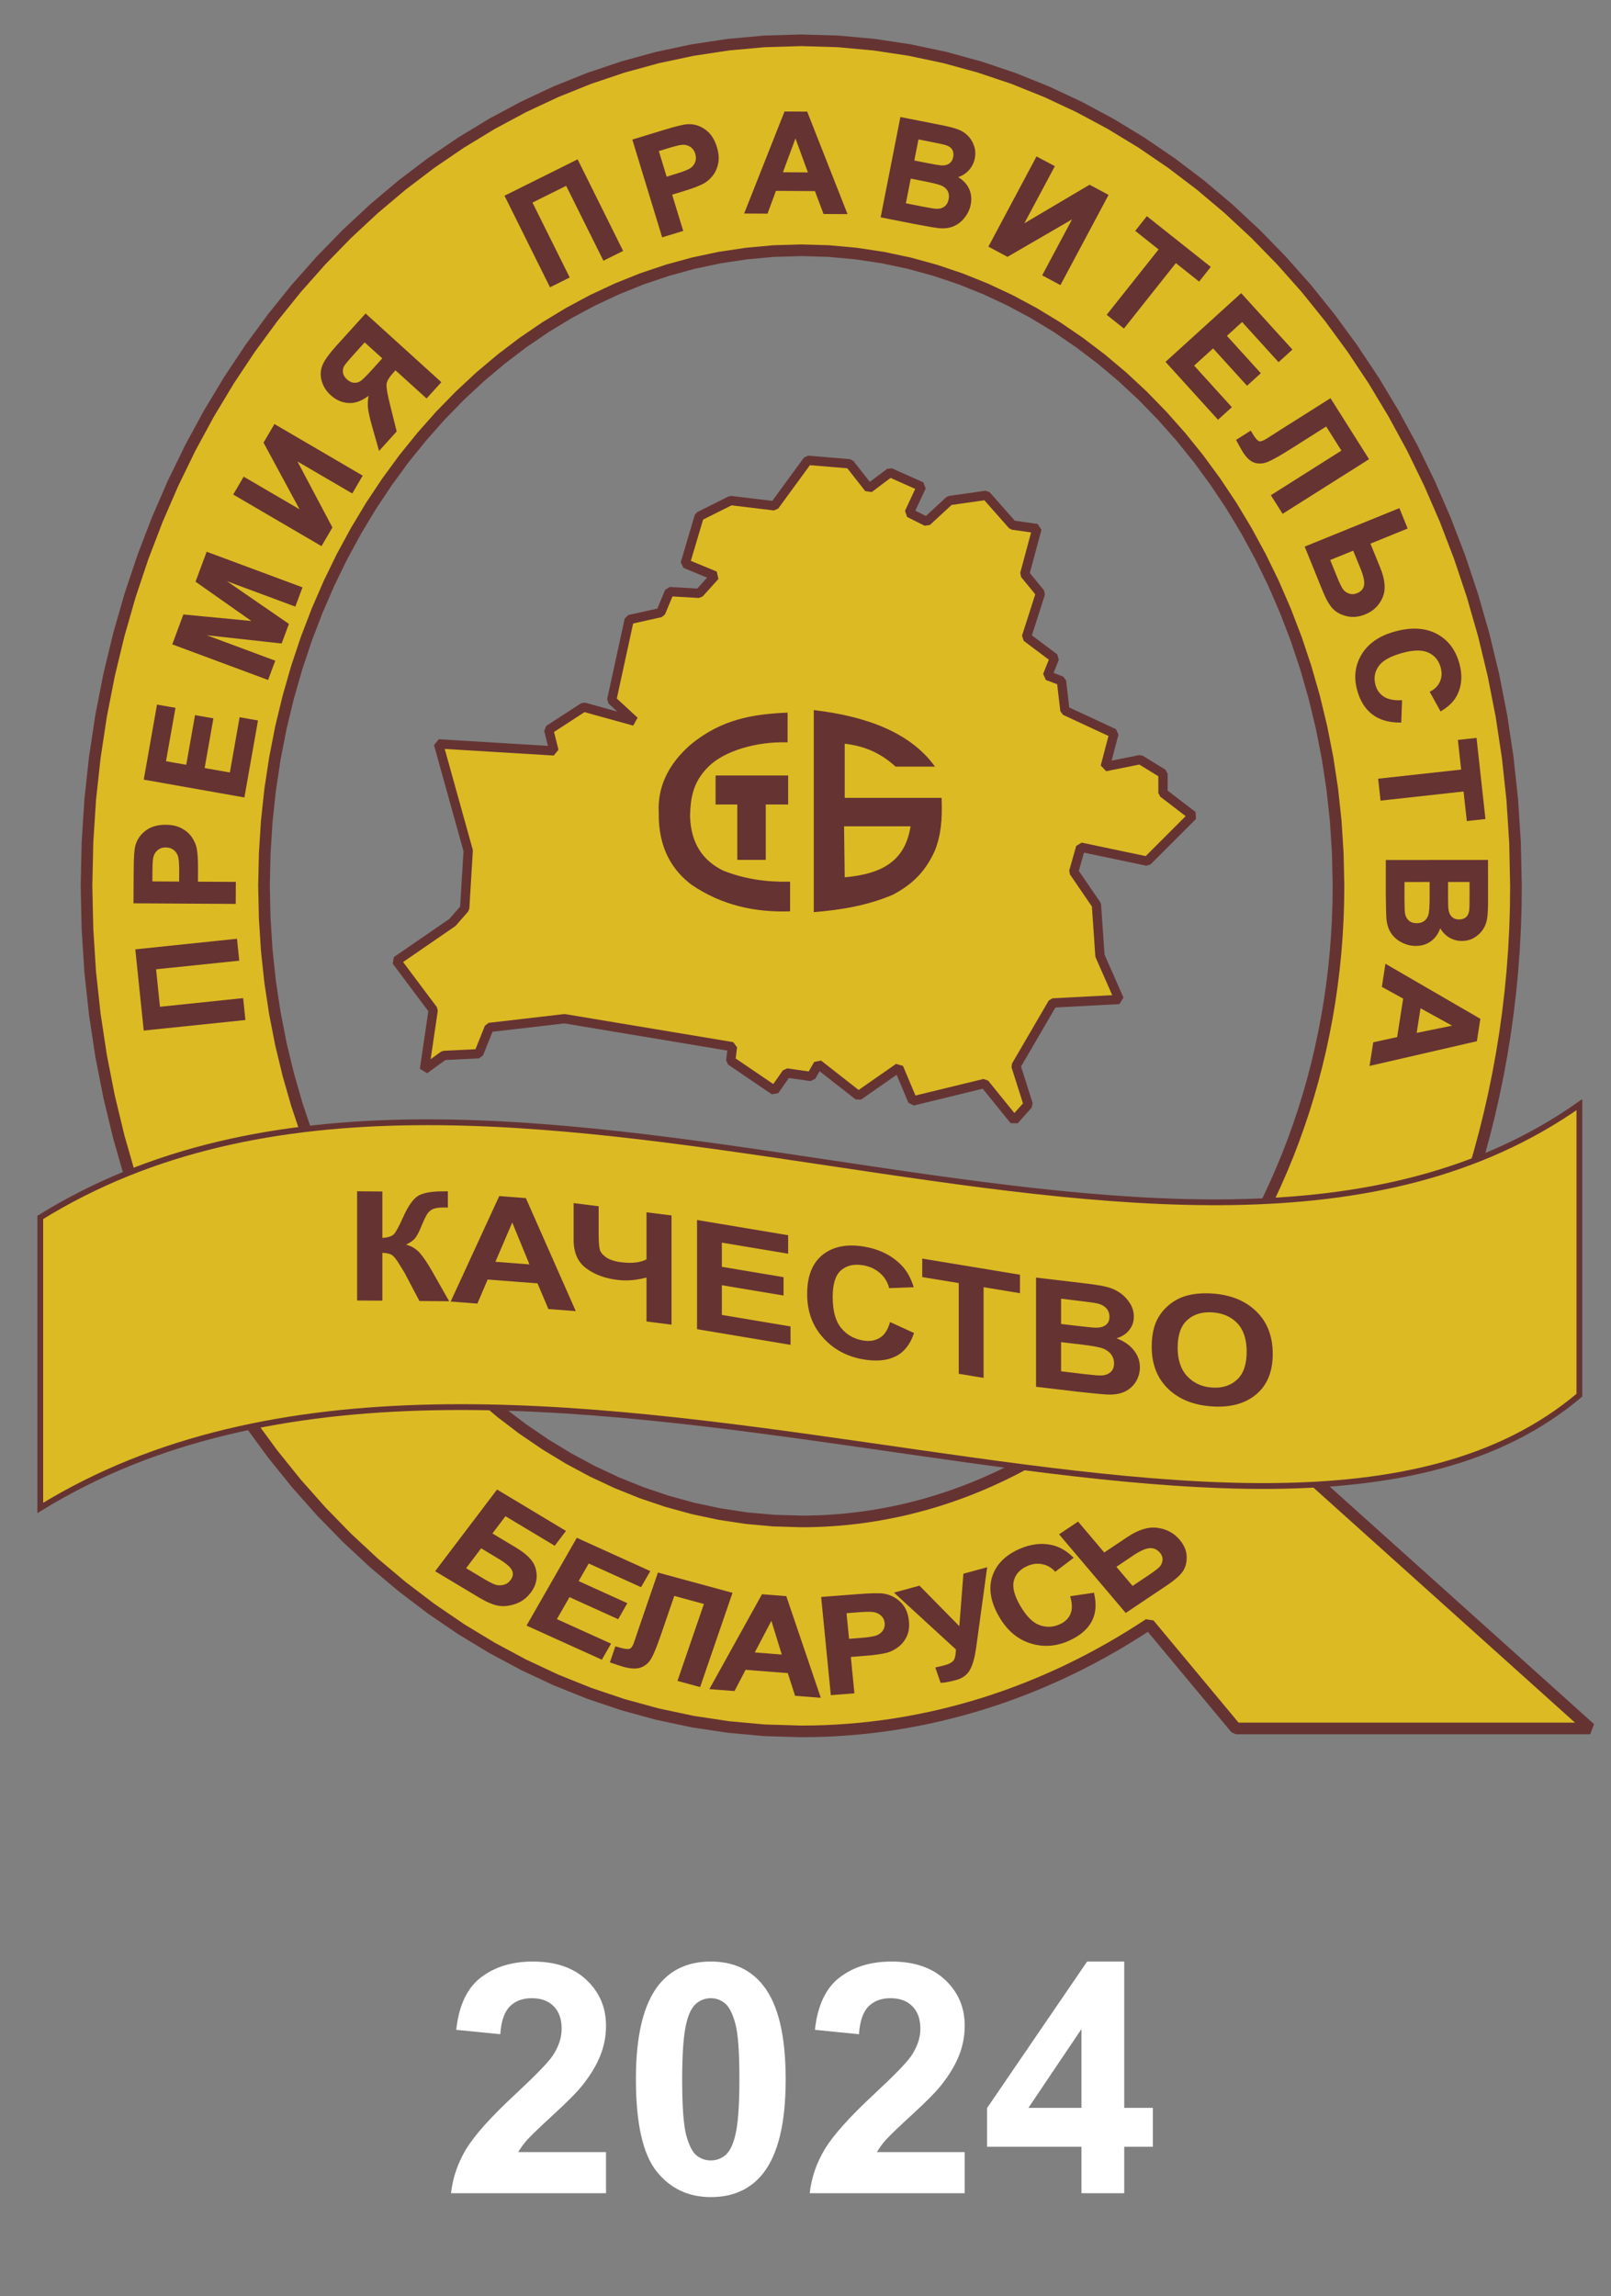 <svg width="40" height="57" viewBox="0 0 40 57" fill="none" xmlns="http://www.w3.org/2000/svg">
<rect x="0" y="0" width="40" height="57" fill="#808080" stroke="none"/>
<path fill-rule="evenodd" clip-rule="evenodd" d="M10.539 26.547L11.017 26.199L11.886 26.156L12.147 25.504L14.015 25.287L18.186 25.982L18.143 26.33L19.229 27.068L19.534 26.634L20.142 26.721L20.316 26.417L21.315 27.199L22.314 26.503L22.662 27.329L24.444 26.895L25.182 27.807L25.53 27.416L25.226 26.46L26.138 24.896L27.789 24.809L27.311 23.723L27.224 22.462L26.66 21.637L26.833 21.029L28.485 21.376L29.614 20.247L28.876 19.682V19.204L28.311 18.856L27.442 19.03L27.659 18.204L26.442 17.639L26.355 16.901L26.008 16.77L26.182 16.336L25.486 15.814L25.834 14.728L25.443 14.25L25.747 13.12L25.139 13.034L24.487 12.295L23.575 12.425L23.01 12.947L22.575 12.729L22.879 12.078L22.097 11.73L21.576 12.121L21.098 11.513L20.055 11.426L19.229 12.556L18.143 12.425L17.361 12.816L17.013 13.989L17.752 14.294L17.361 14.728L16.622 14.685L16.405 15.206L15.623 15.38L15.188 17.379L15.753 17.9L14.493 17.552L13.624 18.117L13.755 18.639L10.887 18.465L11.625 21.116L11.538 22.549L11.234 22.897L9.844 23.853L10.756 25.07L10.539 26.547Z" fill="#DCBA23" stroke="#663333" stroke-width="0.231" stroke-miterlimit="22.926" stroke-linejoin="bevel"/>
<path fill-rule="evenodd" clip-rule="evenodd" d="M19.894 1L18.983 1.027L18.084 1.109L17.198 1.243L16.326 1.428L15.468 1.663L14.627 1.946L13.803 2.277L12.998 2.654L12.213 3.075L11.447 3.54L10.704 4.046L9.984 4.593L9.288 5.179L8.617 5.803L7.973 6.464L7.356 7.159L6.768 7.889L6.209 8.651L5.682 9.444L5.186 10.268L4.724 11.119L4.296 11.998L3.903 12.903L3.547 13.832L3.228 14.785L2.949 15.759L2.709 16.754L2.51 17.768L2.354 18.8L2.24 19.848L2.172 20.911L2.148 21.989L2.172 23.066L2.24 24.129L2.354 25.178L2.51 26.209L2.709 27.223L2.949 28.218L3.228 29.192L3.547 30.145L3.903 31.074L4.296 31.979L4.724 32.858L5.186 33.71L5.682 34.533L6.209 35.326L6.768 36.088L7.356 36.818L7.973 37.514L8.617 38.174L9.288 38.798L9.984 39.384L10.704 39.931L11.447 40.438L12.213 40.902L12.998 41.323L13.803 41.7L14.627 42.031L15.468 42.314L16.326 42.549L17.198 42.734L18.084 42.868L18.983 42.95L19.894 42.977L20.187 42.974L20.479 42.966L20.77 42.952L21.059 42.932L21.348 42.907L21.635 42.877L21.92 42.841L22.205 42.8L22.488 42.753L22.769 42.701L23.049 42.644L23.328 42.582L23.605 42.514L23.88 42.442L24.154 42.364L24.427 42.282L24.697 42.194L24.966 42.102L25.233 42.004L25.498 41.902L25.762 41.795L26.023 41.683L26.283 41.567L26.541 41.446L26.797 41.32L27.051 41.19L27.302 41.055L27.552 40.916L27.8 40.772L28.045 40.624L28.288 40.471L28.529 40.315L30.685 42.904H39.483L32.551 36.677L32.842 36.317L33.127 35.95L33.403 35.574L33.673 35.191L33.934 34.801L34.189 34.403L34.435 33.997L34.673 33.585L34.903 33.166L35.125 32.74L35.338 32.308L35.544 31.869L35.74 31.424L35.927 30.972L36.106 30.515L36.275 30.052L36.435 29.583L36.586 29.109L36.728 28.63L36.859 28.145L36.981 27.656L37.093 27.161L37.195 26.662L37.287 26.159L37.369 25.651L37.44 25.139L37.501 24.623L37.551 24.103L37.59 23.58L37.618 23.053L37.635 22.522L37.64 21.989L37.617 20.911L37.548 19.848L37.435 18.8L37.279 17.768L37.08 16.754L36.84 15.759L36.56 14.785L36.242 13.832L35.886 12.903L35.493 11.998L35.065 11.119L34.602 10.268L34.107 9.444L33.579 8.651L33.021 7.889L32.433 7.159L31.816 6.464L31.171 5.803L30.5 5.179L29.805 4.593L29.084 4.046L28.341 3.54L27.576 3.075L26.791 2.654L25.985 2.277L25.162 1.946L24.32 1.663L23.463 1.428L22.591 1.243L21.704 1.109L20.805 1.027L19.894 1ZM19.894 6.212L19.21 6.232L18.534 6.294L17.868 6.394L17.212 6.533L16.567 6.71L15.935 6.923L15.316 7.172L14.711 7.455L14.12 7.772L13.545 8.121L12.986 8.502L12.445 8.913L11.922 9.353L11.418 9.822L10.933 10.319L10.47 10.842L10.027 11.39L9.608 11.963L9.211 12.559L8.839 13.178L8.491 13.818L8.169 14.479L7.874 15.159L7.606 15.857L7.367 16.574L7.157 17.306L6.976 18.054L6.827 18.816L6.709 19.591L6.624 20.379L6.573 21.179L6.555 21.988L6.573 22.798L6.624 23.598L6.709 24.386L6.827 25.161L6.976 25.923L7.157 26.671L7.367 27.404L7.606 28.119L7.874 28.818L8.169 29.498L8.491 30.159L8.839 30.799L9.211 31.418L9.608 32.014L10.027 32.587L10.47 33.136L10.933 33.658L11.418 34.155L11.922 34.624L12.445 35.065L12.986 35.476L13.545 35.856L14.12 36.205L14.711 36.522L15.316 36.805L15.935 37.054L16.567 37.267L17.212 37.444L17.868 37.583L18.534 37.684L19.21 37.745L19.894 37.765L20.088 37.764L20.28 37.759L20.473 37.751L20.664 37.739L20.855 37.725L21.045 37.707L21.234 37.686L21.422 37.662L21.61 37.635L21.797 37.605L21.983 37.571L22.168 37.535L22.353 37.496L22.536 37.454L22.719 37.408L22.901 37.36L23.081 37.309L23.261 37.255L23.44 37.198L23.618 37.138L23.795 37.075L23.971 37.01L24.145 36.942L24.319 36.871L24.492 36.797L24.663 36.72L24.834 36.641L25.003 36.559L25.171 36.475L25.338 36.388L25.504 36.298L25.669 36.206L22.619 32.418H27.871L29.076 33.417L29.312 33.143L29.544 32.863L29.769 32.577L29.989 32.283L30.202 31.984L30.409 31.678L30.61 31.366L30.805 31.048L30.993 30.724L31.174 30.395L31.348 30.06L31.516 29.72L31.676 29.374L31.829 29.023L31.976 28.667L32.114 28.307L32.245 27.941L32.369 27.571L32.485 27.197L32.593 26.818L32.693 26.435L32.785 26.049L32.868 25.658L32.944 25.263L33.011 24.865L33.069 24.463L33.119 24.058L33.16 23.65L33.192 23.239L33.215 22.825L33.229 22.408L33.234 21.988L33.216 21.179L33.165 20.379L33.08 19.591L32.962 18.816L32.812 18.054L32.632 17.306L32.422 16.574L32.183 15.857L31.915 15.159L31.62 14.479L31.298 13.818L30.95 13.178L30.578 12.559L30.181 11.963L29.761 11.39L29.319 10.842L28.855 10.319L28.371 9.822L27.867 9.353L27.344 8.913L26.802 8.502L26.244 8.121L25.669 7.772L25.078 7.455L24.473 7.172L23.854 6.923L23.221 6.71L22.577 6.533L21.921 6.394L21.255 6.294L20.579 6.232L19.894 6.212Z" fill="#DCBA23" stroke="#663333" stroke-width="0.289" stroke-miterlimit="22.926" stroke-linejoin="bevel"/>
<path fill-rule="evenodd" clip-rule="evenodd" d="M1 30.219C12.123 23.329 29.275 34.417 39.215 27.42C39.215 29.824 39.215 32.228 39.215 34.632C31.321 41.306 12.554 30.326 1 37.431C1 35.027 1 32.623 1 30.219Z" fill="#DCBA23" stroke="#663333" stroke-width="0.144" stroke-miterlimit="22.926"/>
<path fill-rule="evenodd" clip-rule="evenodd" d="M12.347 37.002L14.021 38.007L13.768 38.341L12.545 37.608L12.195 38.07L12.8 38.433C12.967 38.533 13.092 38.635 13.174 38.737C13.257 38.839 13.3 38.963 13.304 39.107C13.307 39.252 13.26 39.39 13.16 39.521C13.058 39.656 12.931 39.748 12.779 39.797C12.628 39.846 12.489 39.859 12.362 39.834C12.235 39.809 12.079 39.741 11.893 39.629L10.836 38.995L12.347 37.002ZM11.542 38.932L11.982 39.196C12.123 39.28 12.226 39.333 12.292 39.355C12.359 39.377 12.429 39.379 12.504 39.361C12.58 39.343 12.641 39.303 12.69 39.239C12.76 39.147 12.774 39.057 12.732 38.971C12.69 38.884 12.58 38.788 12.401 38.681L11.941 38.404L11.542 38.932ZM13.104 40.341L14.331 38.199L16.116 39.008L15.908 39.37L14.609 38.782L14.337 39.256L15.546 39.804L15.34 40.165L14.131 39.617L13.797 40.2L15.142 40.809L14.935 41.17L13.104 40.341ZM16.35 39.06L18.16 39.552L17.37 41.851L16.849 41.709L17.505 39.8L16.728 39.588L16.391 40.57C16.294 40.851 16.216 41.044 16.156 41.15C16.097 41.255 16.016 41.328 15.913 41.368C15.81 41.408 15.672 41.404 15.497 41.357C15.437 41.34 15.327 41.305 15.17 41.251L15.293 40.892L15.409 40.925C15.518 40.955 15.596 40.962 15.643 40.946C15.689 40.93 15.73 40.871 15.765 40.768L15.899 40.372L16.35 39.06ZM20.349 42.119L19.757 42.073L19.576 41.51L18.5 41.426L18.225 41.953L17.648 41.909L18.932 39.595L19.507 39.64L20.349 42.119ZM19.441 41.094L19.158 40.176L18.707 41.036L19.441 41.094ZM20.648 42.055L20.412 39.66L21.284 39.593C21.614 39.567 21.831 39.562 21.933 39.578C22.091 39.602 22.229 39.67 22.345 39.783C22.46 39.895 22.528 40.047 22.546 40.237C22.561 40.384 22.543 40.51 22.493 40.614C22.442 40.719 22.374 40.804 22.287 40.868C22.201 40.933 22.11 40.978 22.017 41.004C21.889 41.037 21.703 41.063 21.456 41.082L21.102 41.11L21.191 42.013L20.648 42.055ZM20.995 40.024L21.062 40.703L21.359 40.679C21.574 40.663 21.716 40.639 21.785 40.609C21.855 40.578 21.908 40.535 21.944 40.478C21.979 40.421 21.994 40.358 21.987 40.287C21.978 40.2 21.942 40.13 21.879 40.078C21.817 40.026 21.74 39.996 21.651 39.989C21.584 39.983 21.453 39.988 21.258 40.003L20.995 40.024ZM22.24 39.543L22.824 39.384L23.837 40.414L23.941 39.08L24.485 38.932L24.213 40.916C24.183 41.131 24.136 41.301 24.071 41.427C24.006 41.553 23.896 41.637 23.74 41.68C23.586 41.721 23.462 41.745 23.37 41.751L23.251 41.406C23.326 41.39 23.394 41.374 23.454 41.358C23.575 41.325 23.655 41.281 23.694 41.228C23.733 41.175 23.753 41.077 23.757 40.934L22.24 39.543ZM26.599 39.64L27.146 39.559C27.208 39.826 27.187 40.054 27.084 40.244C26.981 40.433 26.8 40.587 26.542 40.704C26.222 40.849 25.904 40.871 25.587 40.77C25.27 40.669 25.015 40.45 24.822 40.113C24.617 39.757 24.563 39.433 24.656 39.142C24.75 38.851 24.966 38.629 25.303 38.476C25.597 38.343 25.881 38.311 26.154 38.383C26.316 38.425 26.473 38.519 26.626 38.666L26.203 38.986C26.111 38.888 26.002 38.827 25.874 38.804C25.747 38.78 25.619 38.798 25.49 38.857C25.312 38.938 25.199 39.06 25.154 39.225C25.108 39.389 25.158 39.598 25.304 39.854C25.459 40.124 25.624 40.293 25.8 40.358C25.975 40.423 26.15 40.416 26.325 40.337C26.455 40.278 26.545 40.191 26.596 40.076C26.647 39.961 26.648 39.815 26.599 39.64ZM26.328 38.09L26.764 37.798L27.414 38.565L27.997 38.175C28.272 37.99 28.519 37.914 28.739 37.946C28.96 37.977 29.137 38.073 29.272 38.233C29.383 38.364 29.44 38.5 29.443 38.642C29.446 38.784 29.414 38.903 29.346 39C29.278 39.096 29.154 39.205 28.973 39.327L27.955 40.009L26.328 38.09ZM28.117 39.395L28.541 39.111C28.678 39.019 28.769 38.949 28.812 38.902C28.855 38.854 28.879 38.796 28.886 38.726C28.892 38.656 28.869 38.591 28.818 38.53C28.743 38.441 28.652 38.401 28.546 38.407C28.441 38.414 28.302 38.475 28.13 38.59L27.687 38.888L28.117 39.395Z" fill="#663333" stroke="#663333" stroke-width="0.043" stroke-miterlimit="22.926"/>
<path fill-rule="evenodd" clip-rule="evenodd" d="M19.534 18.405C19.534 18.174 19.534 17.942 19.534 17.711C18.711 17.749 17.937 17.867 17.176 18.487C16.589 18.99 16.345 19.572 16.378 20.164C16.361 21.05 16.719 21.596 17.189 21.949C17.944 22.458 18.752 22.625 19.596 22.601C19.596 22.37 19.596 22.138 19.596 21.907C19.025 21.919 18.472 21.84 17.945 21.629C17.439 21.38 17.131 20.95 17.112 20.256C17.123 19.751 17.208 19.384 17.57 19.02C17.973 18.615 18.782 18.384 19.534 18.405Z" fill="#663333" stroke="#663333" stroke-width="0.043" stroke-miterlimit="22.926"/>
<path fill-rule="evenodd" clip-rule="evenodd" d="M17.789 19.271H19.548V19.948H18.992V21.323H18.328V19.948H17.789V19.271Z" fill="#663333" stroke="#663333" stroke-width="0.043" stroke-miterlimit="22.926"/>
<path fill-rule="evenodd" clip-rule="evenodd" d="M20.227 17.65C20.227 19.306 20.227 20.962 20.227 22.618C20.874 22.564 21.522 22.462 22.17 22.186C22.57 21.965 22.92 21.699 23.186 21.121C23.343 20.734 23.378 20.346 23.358 19.826C22.556 19.826 21.754 19.826 20.952 19.826C20.952 19.363 20.952 18.9 20.952 18.437C21.488 18.494 21.887 18.684 22.245 19.008C22.538 19.008 22.88 19.008 23.173 19.008C22.591 18.225 21.562 17.811 20.227 17.65ZM20.936 20.489H22.633C22.508 21.356 21.954 21.718 20.952 21.8L20.936 20.489Z" fill="#663333" stroke="#663333" stroke-width="0.043" stroke-miterlimit="22.926"/>
<path fill-rule="evenodd" clip-rule="evenodd" d="M3.588 25.558L3.383 23.584L5.865 23.326L5.917 23.827L3.852 24.041L3.952 25.014L6.018 24.799L6.07 25.3L3.588 25.558Z" fill="#663333" stroke="#663333" stroke-width="0.043" stroke-miterlimit="22.926"/>
<path fill-rule="evenodd" clip-rule="evenodd" d="M5.831 22.416L3.336 22.401L3.341 21.593C3.342 21.287 3.356 21.087 3.382 20.994C3.42 20.852 3.502 20.732 3.628 20.636C3.754 20.54 3.916 20.493 4.115 20.494C4.268 20.495 4.397 20.524 4.5 20.58C4.605 20.636 4.686 20.707 4.746 20.794C4.804 20.879 4.843 20.967 4.862 21.055C4.885 21.175 4.896 21.35 4.895 21.578L4.893 21.907L5.834 21.912L5.831 22.416ZM3.761 21.9L4.469 21.904L4.471 21.629C4.472 21.43 4.46 21.297 4.434 21.23C4.408 21.163 4.368 21.11 4.312 21.072C4.257 21.034 4.192 21.014 4.118 21.014C4.028 21.013 3.953 21.039 3.893 21.093C3.834 21.145 3.797 21.213 3.782 21.294C3.77 21.354 3.764 21.475 3.763 21.657L3.761 21.9Z" fill="#663333" stroke="#663333" stroke-width="0.043" stroke-miterlimit="22.926"/>
<path fill-rule="evenodd" clip-rule="evenodd" d="M6.051 19.77L3.594 19.335L3.916 17.514L4.332 17.587L4.097 18.913L4.642 19.009L4.86 17.776L5.274 17.849L5.056 19.082L5.725 19.2L5.967 17.828L6.381 17.901L6.051 19.77Z" fill="#663333" stroke="#663333" stroke-width="0.043" stroke-miterlimit="22.926"/>
<path fill-rule="evenodd" clip-rule="evenodd" d="M6.644 16.851L4.305 15.982L4.567 15.275L6.321 15.444L4.881 14.431L5.144 13.723L7.483 14.592L7.32 15.03L5.479 14.346L7.148 15.495L6.979 15.95L4.965 15.728L6.807 16.413L6.644 16.851Z" fill="#663333" stroke="#663333" stroke-width="0.043" stroke-miterlimit="22.926"/>
<path fill-rule="evenodd" clip-rule="evenodd" d="M5.82 12.268L6.058 11.861L7.493 12.699L6.568 10.988L6.822 10.555L8.976 11.814L8.739 12.22L7.332 11.399L8.229 13.092L7.975 13.527L5.82 12.268Z" fill="#663333" stroke="#663333" stroke-width="0.043" stroke-miterlimit="22.926"/>
<path fill-rule="evenodd" clip-rule="evenodd" d="M10.928 9.488L9.079 7.812L8.367 8.598C8.199 8.783 8.088 8.936 8.034 9.056C7.979 9.176 7.97 9.304 8.005 9.439C8.041 9.575 8.115 9.694 8.228 9.796C8.357 9.913 8.503 9.976 8.666 9.983C8.828 9.991 9.001 9.921 9.183 9.773C9.157 9.894 9.148 10.007 9.157 10.112C9.167 10.217 9.203 10.379 9.265 10.598L9.422 11.15L9.826 10.704L9.668 10.069C9.598 9.793 9.568 9.615 9.576 9.535C9.585 9.454 9.643 9.355 9.749 9.238L9.818 9.162L10.59 9.861L10.928 9.488ZM9.522 8.894L9.272 9.171C9.133 9.324 9.036 9.422 8.981 9.464C8.927 9.506 8.866 9.526 8.798 9.523C8.73 9.521 8.664 9.49 8.599 9.432C8.537 9.375 8.502 9.313 8.494 9.244C8.485 9.175 8.499 9.115 8.535 9.062C8.57 9.009 8.655 8.909 8.789 8.761L9.053 8.469L9.522 8.894Z" fill="#663333" stroke="#663333" stroke-width="0.043" stroke-miterlimit="22.926"/>
<path fill-rule="evenodd" clip-rule="evenodd" d="M12.555 4.868L14.332 3.984L15.443 6.219L14.992 6.443L14.067 4.584L13.192 5.019L14.117 6.878L13.666 7.103L12.555 4.868Z" fill="#663333" stroke="#663333" stroke-width="0.043" stroke-miterlimit="22.926"/>
<path fill-rule="evenodd" clip-rule="evenodd" d="M16.455 5.865L15.727 3.479L16.5 3.243C16.793 3.153 16.987 3.107 17.084 3.104C17.231 3.098 17.37 3.141 17.499 3.233C17.628 3.324 17.721 3.465 17.779 3.655C17.824 3.802 17.835 3.933 17.812 4.049C17.789 4.165 17.745 4.264 17.681 4.346C17.616 4.428 17.544 4.491 17.466 4.535C17.358 4.593 17.194 4.656 16.976 4.722L16.662 4.818L16.937 5.718L16.455 5.865ZM16.332 3.736L16.538 4.413L16.802 4.332C16.992 4.274 17.115 4.223 17.172 4.179C17.228 4.134 17.266 4.08 17.286 4.015C17.306 3.951 17.306 3.884 17.284 3.813C17.258 3.726 17.21 3.663 17.142 3.622C17.074 3.581 16.998 3.565 16.916 3.575C16.855 3.581 16.738 3.612 16.564 3.665L16.332 3.736Z" fill="#663333" stroke="#663333" stroke-width="0.043" stroke-miterlimit="22.926"/>
<path fill-rule="evenodd" clip-rule="evenodd" d="M21.012 5.293L20.463 5.29L20.249 4.722L19.251 4.716L19.042 5.282L18.508 5.279L19.494 2.789L20.027 2.792L21.012 5.293ZM20.09 4.301L19.751 3.373L19.409 4.297L20.09 4.301Z" fill="#663333" stroke="#663333" stroke-width="0.043" stroke-miterlimit="22.926"/>
<path fill-rule="evenodd" clip-rule="evenodd" d="M22.373 2.93L23.352 3.123C23.546 3.161 23.689 3.197 23.781 3.233C23.873 3.267 23.951 3.318 24.017 3.384C24.082 3.45 24.131 3.53 24.164 3.626C24.197 3.72 24.203 3.821 24.183 3.927C24.16 4.041 24.108 4.141 24.028 4.224C23.947 4.308 23.849 4.363 23.734 4.39C23.874 4.463 23.975 4.56 24.034 4.68C24.094 4.8 24.109 4.931 24.082 5.073C24.06 5.184 24.013 5.287 23.94 5.382C23.867 5.477 23.78 5.547 23.678 5.593C23.576 5.638 23.458 5.655 23.323 5.643C23.24 5.636 23.04 5.602 22.724 5.542L21.891 5.378L22.373 2.93ZM22.788 3.435L22.676 4.001L23 4.065C23.193 4.103 23.313 4.123 23.361 4.127C23.447 4.134 23.52 4.118 23.578 4.079C23.636 4.04 23.672 3.981 23.688 3.902C23.703 3.826 23.694 3.76 23.662 3.705C23.629 3.649 23.573 3.609 23.492 3.583C23.445 3.567 23.304 3.537 23.072 3.491L22.788 3.435ZM22.596 4.408L22.467 5.063L22.924 5.153C23.102 5.188 23.216 5.206 23.266 5.205C23.342 5.206 23.409 5.185 23.465 5.143C23.521 5.1 23.558 5.035 23.575 4.949C23.59 4.875 23.584 4.809 23.559 4.751C23.533 4.693 23.489 4.645 23.426 4.608C23.364 4.572 23.22 4.531 22.995 4.487L22.596 4.408Z" fill="#663333" stroke="#663333" stroke-width="0.043" stroke-miterlimit="22.926"/>
<path fill-rule="evenodd" clip-rule="evenodd" d="M25.745 3.912L26.162 4.134L25.379 5.6L27.054 4.61L27.496 4.847L26.321 7.048L25.905 6.826L26.673 5.389L25.015 6.351L24.57 6.114L25.745 3.912Z" fill="#663333" stroke="#663333" stroke-width="0.043" stroke-miterlimit="22.926"/>
<path fill-rule="evenodd" clip-rule="evenodd" d="M27.508 7.811L28.797 6.188L28.217 5.727L28.479 5.396L30.033 6.629L29.77 6.96L29.192 6.501L27.903 8.125L27.508 7.811Z" fill="#663333" stroke="#663333" stroke-width="0.043" stroke-miterlimit="22.926"/>
<path fill-rule="evenodd" clip-rule="evenodd" d="M28.969 8.984L30.816 7.307L32.06 8.676L31.747 8.96L30.842 7.963L30.433 8.335L31.275 9.263L30.964 9.545L30.122 8.618L29.619 9.074L30.556 10.106L30.244 10.389L28.969 8.984Z" fill="#663333" stroke="#663333" stroke-width="0.043" stroke-miterlimit="22.926"/>
<path fill-rule="evenodd" clip-rule="evenodd" d="M33.029 9.914L33.963 11.392L31.853 12.725L31.584 12.299L33.336 11.192L32.935 10.557L32.035 11.127C31.777 11.289 31.591 11.395 31.478 11.442C31.365 11.489 31.259 11.497 31.16 11.467C31.06 11.436 30.966 11.35 30.876 11.208C30.845 11.158 30.792 11.064 30.719 10.927L31.048 10.719L31.107 10.815C31.163 10.904 31.213 10.956 31.256 10.972C31.3 10.987 31.368 10.965 31.463 10.906L31.824 10.675L33.029 9.914Z" fill="#663333" stroke="#663333" stroke-width="0.043" stroke-miterlimit="22.926"/>
<path fill-rule="evenodd" clip-rule="evenodd" d="M34.734 12.641L34.923 13.107L33.999 13.483L34.253 14.107C34.373 14.402 34.39 14.643 34.306 14.831C34.222 15.019 34.084 15.152 33.891 15.23C33.734 15.294 33.584 15.309 33.441 15.274C33.298 15.239 33.186 15.178 33.105 15.091C33.024 15.005 32.944 14.865 32.865 14.671L32.422 13.58L34.734 12.641ZM33 13.889L33.184 14.343C33.244 14.49 33.292 14.59 33.33 14.641C33.367 14.692 33.42 14.729 33.488 14.754C33.557 14.778 33.628 14.775 33.702 14.745C33.808 14.702 33.87 14.632 33.889 14.536C33.908 14.44 33.879 14.3 33.804 14.115L33.611 13.641L33 13.889Z" fill="#663333" stroke="#663333" stroke-width="0.043" stroke-miterlimit="22.926"/>
<path fill-rule="evenodd" clip-rule="evenodd" d="M34.79 17.403L34.771 17.915C34.488 17.915 34.26 17.849 34.086 17.716C33.913 17.584 33.79 17.388 33.719 17.13C33.63 16.811 33.667 16.518 33.828 16.252C33.99 15.986 34.26 15.801 34.638 15.697C35.038 15.586 35.378 15.604 35.657 15.749C35.935 15.895 36.121 16.136 36.214 16.473C36.295 16.767 36.274 17.03 36.151 17.262C36.079 17.4 35.954 17.522 35.776 17.63L35.528 17.181C35.645 17.119 35.728 17.032 35.775 16.921C35.822 16.811 35.828 16.692 35.792 16.563C35.743 16.385 35.639 16.257 35.48 16.182C35.322 16.106 35.099 16.108 34.812 16.187C34.508 16.271 34.307 16.385 34.208 16.531C34.109 16.676 34.084 16.836 34.132 17.01C34.168 17.14 34.239 17.239 34.347 17.31C34.455 17.38 34.603 17.411 34.79 17.403Z" fill="#663333" stroke="#663333" stroke-width="0.043" stroke-miterlimit="22.926"/>
<path fill-rule="evenodd" clip-rule="evenodd" d="M34.242 19.348L36.303 19.122L36.222 18.386L36.642 18.34L36.859 20.311L36.439 20.357L36.358 19.623L34.297 19.85L34.242 19.348Z" fill="#663333" stroke="#663333" stroke-width="0.043" stroke-miterlimit="22.926"/>
<path fill-rule="evenodd" clip-rule="evenodd" d="M36.925 21.367L36.926 22.365C36.926 22.562 36.918 22.71 36.901 22.807C36.885 22.904 36.851 22.991 36.798 23.067C36.746 23.144 36.677 23.207 36.59 23.259C36.503 23.31 36.406 23.335 36.298 23.335C36.181 23.336 36.074 23.304 35.976 23.242C35.879 23.178 35.805 23.093 35.756 22.985C35.712 23.137 35.637 23.255 35.531 23.336C35.424 23.418 35.298 23.459 35.154 23.459C35.041 23.459 34.931 23.433 34.823 23.38C34.716 23.327 34.63 23.255 34.566 23.164C34.502 23.073 34.463 22.96 34.447 22.826C34.439 22.742 34.433 22.539 34.43 22.218L34.43 21.369L36.925 21.367ZM36.51 21.872L35.933 21.872L35.933 22.202C35.933 22.398 35.936 22.52 35.942 22.568C35.952 22.654 35.982 22.722 36.031 22.771C36.081 22.821 36.146 22.845 36.227 22.845C36.304 22.845 36.367 22.824 36.415 22.782C36.463 22.739 36.492 22.675 36.502 22.592C36.508 22.542 36.51 22.398 36.51 22.161L36.51 21.872ZM35.518 21.872L34.851 21.873L34.851 22.339C34.851 22.521 34.856 22.636 34.866 22.684C34.88 22.759 34.913 22.82 34.966 22.867C35.019 22.914 35.09 22.938 35.178 22.938C35.253 22.938 35.316 22.919 35.368 22.883C35.421 22.847 35.459 22.794 35.483 22.726C35.507 22.657 35.518 22.508 35.518 22.279L35.518 21.872Z" fill="#663333" stroke="#663333" stroke-width="0.043" stroke-miterlimit="22.926"/>
<path fill-rule="evenodd" clip-rule="evenodd" d="M34.031 26.431L34.116 25.89L34.709 25.761L34.863 24.776L34.334 24.485L34.416 23.957L36.733 25.301L36.651 25.828L34.031 26.431ZM35.149 25.666L36.117 25.469L35.254 24.994L35.149 25.666Z" fill="#663333" stroke="#663333" stroke-width="0.043" stroke-miterlimit="22.926"/>
<path d="M8.867 29.57L9.494 29.576V30.729C9.635 30.718 9.729 30.688 9.779 30.637C9.828 30.587 9.904 30.447 10.007 30.218C10.137 29.925 10.268 29.744 10.399 29.674C10.53 29.603 10.739 29.57 11.029 29.572C11.043 29.572 11.073 29.572 11.12 29.571V29.975L11.031 29.973C10.903 29.972 10.809 29.985 10.749 30.012C10.69 30.039 10.642 30.081 10.605 30.138C10.569 30.194 10.514 30.31 10.442 30.486C10.404 30.579 10.362 30.657 10.318 30.72C10.273 30.782 10.195 30.84 10.082 30.895C10.221 30.931 10.337 31.001 10.428 31.107C10.519 31.212 10.619 31.361 10.728 31.553L11.152 32.3L10.414 32.294L10.043 31.59C10.038 31.58 10.026 31.561 10.007 31.532C10.001 31.522 9.974 31.48 9.929 31.404C9.849 31.27 9.782 31.186 9.731 31.153C9.679 31.119 9.601 31.101 9.494 31.099V32.286L8.867 32.281V29.57ZM14.296 32.545L13.616 32.493L13.346 31.856L12.108 31.761L11.853 32.358L11.19 32.307L12.396 29.689L13.057 29.74L14.296 32.545ZM13.146 31.385L12.719 30.346L12.301 31.32L13.146 31.385ZM14.243 29.864L14.864 29.942V30.589C14.864 30.799 14.873 30.939 14.891 31.01C14.908 31.081 14.96 31.146 15.047 31.208C15.133 31.269 15.261 31.311 15.428 31.332C15.562 31.348 15.68 31.351 15.783 31.338C15.886 31.326 15.976 31.3 16.052 31.261V30.092L16.673 30.17V32.881L16.052 32.802V31.711C15.926 31.745 15.802 31.767 15.68 31.777C15.559 31.787 15.439 31.784 15.322 31.769C15.015 31.731 14.759 31.635 14.553 31.481C14.346 31.327 14.243 31.093 14.243 30.779V29.864ZM17.307 32.993V30.283L19.569 30.661V31.12L17.923 30.845V31.445L19.455 31.702V32.158L17.923 31.902V32.639L19.628 32.925V33.382L17.307 32.993ZM22.099 32.816L22.695 33.088C22.603 33.368 22.451 33.561 22.238 33.668C22.026 33.774 21.756 33.799 21.429 33.742C21.025 33.672 20.692 33.491 20.432 33.2C20.171 32.908 20.041 32.549 20.041 32.123C20.041 31.672 20.172 31.345 20.434 31.14C20.696 30.937 21.04 30.872 21.467 30.946C21.839 31.011 22.142 31.162 22.375 31.399C22.514 31.538 22.617 31.723 22.687 31.952L22.077 31.975C22.041 31.828 21.967 31.704 21.852 31.603C21.738 31.502 21.599 31.437 21.436 31.408C21.21 31.369 21.026 31.409 20.886 31.529C20.745 31.648 20.675 31.869 20.675 32.193C20.675 32.535 20.744 32.792 20.883 32.961C21.021 33.131 21.201 33.235 21.423 33.273C21.587 33.302 21.727 33.28 21.845 33.208C21.962 33.137 22.047 33.006 22.099 32.816ZM23.805 34.1V31.849L22.899 31.7V31.241L25.325 31.641V32.1L24.422 31.951V34.202L23.805 34.1ZM25.724 31.712L26.955 31.858C27.199 31.887 27.381 31.917 27.501 31.95C27.62 31.982 27.727 32.032 27.822 32.1C27.916 32.167 27.994 32.252 28.058 32.354C28.121 32.456 28.152 32.565 28.152 32.682C28.152 32.809 28.113 32.921 28.036 33.018C27.958 33.115 27.853 33.182 27.72 33.219C27.907 33.289 28.052 33.388 28.152 33.516C28.253 33.644 28.303 33.786 28.303 33.942C28.303 34.066 28.271 34.181 28.206 34.291C28.141 34.399 28.052 34.482 27.939 34.538C27.827 34.594 27.688 34.62 27.522 34.617C27.419 34.614 27.169 34.591 26.772 34.547L25.724 34.423V31.712ZM26.346 32.237V32.864L26.754 32.912C26.996 32.941 27.146 32.955 27.205 32.956C27.311 32.958 27.395 32.936 27.456 32.889C27.517 32.843 27.547 32.776 27.547 32.688C27.547 32.604 27.521 32.533 27.469 32.474C27.416 32.416 27.338 32.375 27.235 32.352C27.173 32.338 26.996 32.314 26.703 32.279L26.346 32.237ZM26.346 33.315V34.039L26.922 34.108C27.146 34.134 27.288 34.146 27.348 34.142C27.44 34.138 27.516 34.11 27.574 34.06C27.632 34.01 27.661 33.936 27.661 33.84C27.661 33.759 27.638 33.688 27.594 33.626C27.549 33.563 27.484 33.514 27.4 33.478C27.315 33.442 27.131 33.408 26.848 33.374L26.346 33.315ZM28.596 33.431C28.596 33.155 28.643 32.926 28.737 32.745C28.808 32.611 28.904 32.493 29.026 32.391C29.148 32.29 29.281 32.217 29.426 32.173C29.619 32.113 29.842 32.092 30.094 32.108C30.551 32.137 30.916 32.284 31.19 32.549C31.464 32.814 31.601 33.167 31.601 33.608C31.601 34.046 31.465 34.38 31.193 34.61C30.921 34.839 30.557 34.94 30.103 34.911C29.642 34.882 29.275 34.736 29.003 34.473C28.731 34.209 28.596 33.862 28.596 33.431ZM29.24 33.454C29.24 33.76 29.322 33.998 29.483 34.167C29.645 34.336 29.851 34.428 30.101 34.443C30.35 34.459 30.555 34.394 30.715 34.246C30.874 34.099 30.954 33.869 30.954 33.555C30.954 33.244 30.876 33.008 30.721 32.845C30.565 32.682 30.358 32.593 30.101 32.576C29.842 32.56 29.635 32.624 29.477 32.769C29.319 32.913 29.24 33.141 29.24 33.454Z" fill="#663333"/>
<path d="M15.047 53.42V54.44H11.199C11.241 54.054 11.366 53.69 11.574 53.346C11.783 52.999 12.194 52.541 12.809 51.971C13.303 51.51 13.607 51.197 13.719 51.033C13.87 50.807 13.945 50.583 13.945 50.361C13.945 50.117 13.879 49.929 13.746 49.799C13.616 49.666 13.435 49.6 13.203 49.6C12.974 49.6 12.792 49.669 12.656 49.807C12.521 49.945 12.443 50.174 12.422 50.494L11.328 50.385C11.393 49.781 11.598 49.347 11.941 49.084C12.285 48.821 12.715 48.69 13.23 48.69C13.796 48.69 14.24 48.842 14.562 49.147C14.885 49.451 15.047 49.83 15.047 50.283C15.047 50.541 15 50.787 14.906 51.022C14.815 51.253 14.669 51.497 14.469 51.752C14.336 51.921 14.096 52.165 13.75 52.482C13.404 52.8 13.184 53.011 13.09 53.115C12.999 53.219 12.925 53.321 12.867 53.42H15.047ZM17.648 48.69C18.203 48.69 18.637 48.887 18.949 49.283C19.322 49.752 19.508 50.529 19.508 51.615C19.508 52.699 19.32 53.477 18.945 53.951C18.635 54.342 18.203 54.537 17.648 54.537C17.091 54.537 16.642 54.324 16.301 53.897C15.96 53.467 15.789 52.703 15.789 51.603C15.789 50.525 15.977 49.749 16.352 49.275C16.662 48.885 17.094 48.69 17.648 48.69ZM17.648 49.6C17.516 49.6 17.397 49.643 17.293 49.728C17.189 49.812 17.108 49.963 17.051 50.182C16.975 50.465 16.938 50.943 16.938 51.615C16.938 52.287 16.971 52.749 17.039 53.002C17.107 53.252 17.191 53.419 17.293 53.502C17.397 53.585 17.516 53.627 17.648 53.627C17.781 53.627 17.9 53.585 18.004 53.502C18.108 53.416 18.189 53.264 18.246 53.045C18.322 52.764 18.359 52.287 18.359 51.615C18.359 50.943 18.326 50.482 18.258 50.232C18.19 49.98 18.104 49.812 18 49.728C17.898 49.643 17.781 49.6 17.648 49.6ZM23.953 53.42V54.44H20.105C20.147 54.054 20.272 53.69 20.48 53.346C20.689 52.999 21.1 52.541 21.715 51.971C22.21 51.51 22.513 51.197 22.625 51.033C22.776 50.807 22.852 50.583 22.852 50.361C22.852 50.117 22.785 49.929 22.652 49.799C22.522 49.666 22.341 49.6 22.109 49.6C21.88 49.6 21.698 49.669 21.562 49.807C21.427 49.945 21.349 50.174 21.328 50.494L20.234 50.385C20.299 49.781 20.504 49.347 20.848 49.084C21.191 48.821 21.621 48.69 22.137 48.69C22.702 48.69 23.146 48.842 23.469 49.147C23.792 49.451 23.953 49.83 23.953 50.283C23.953 50.541 23.906 50.787 23.812 51.022C23.721 51.253 23.576 51.497 23.375 51.752C23.242 51.921 23.003 52.165 22.656 52.482C22.31 52.8 22.09 53.011 21.996 53.115C21.905 53.219 21.831 53.321 21.773 53.42H23.953ZM26.852 54.44V53.287H24.508V52.326L26.992 48.69H27.914V52.322H28.625V53.287H27.914V54.44H26.852ZM26.852 52.322V50.365L25.535 52.322H26.852Z" fill="white"/>
</svg>
